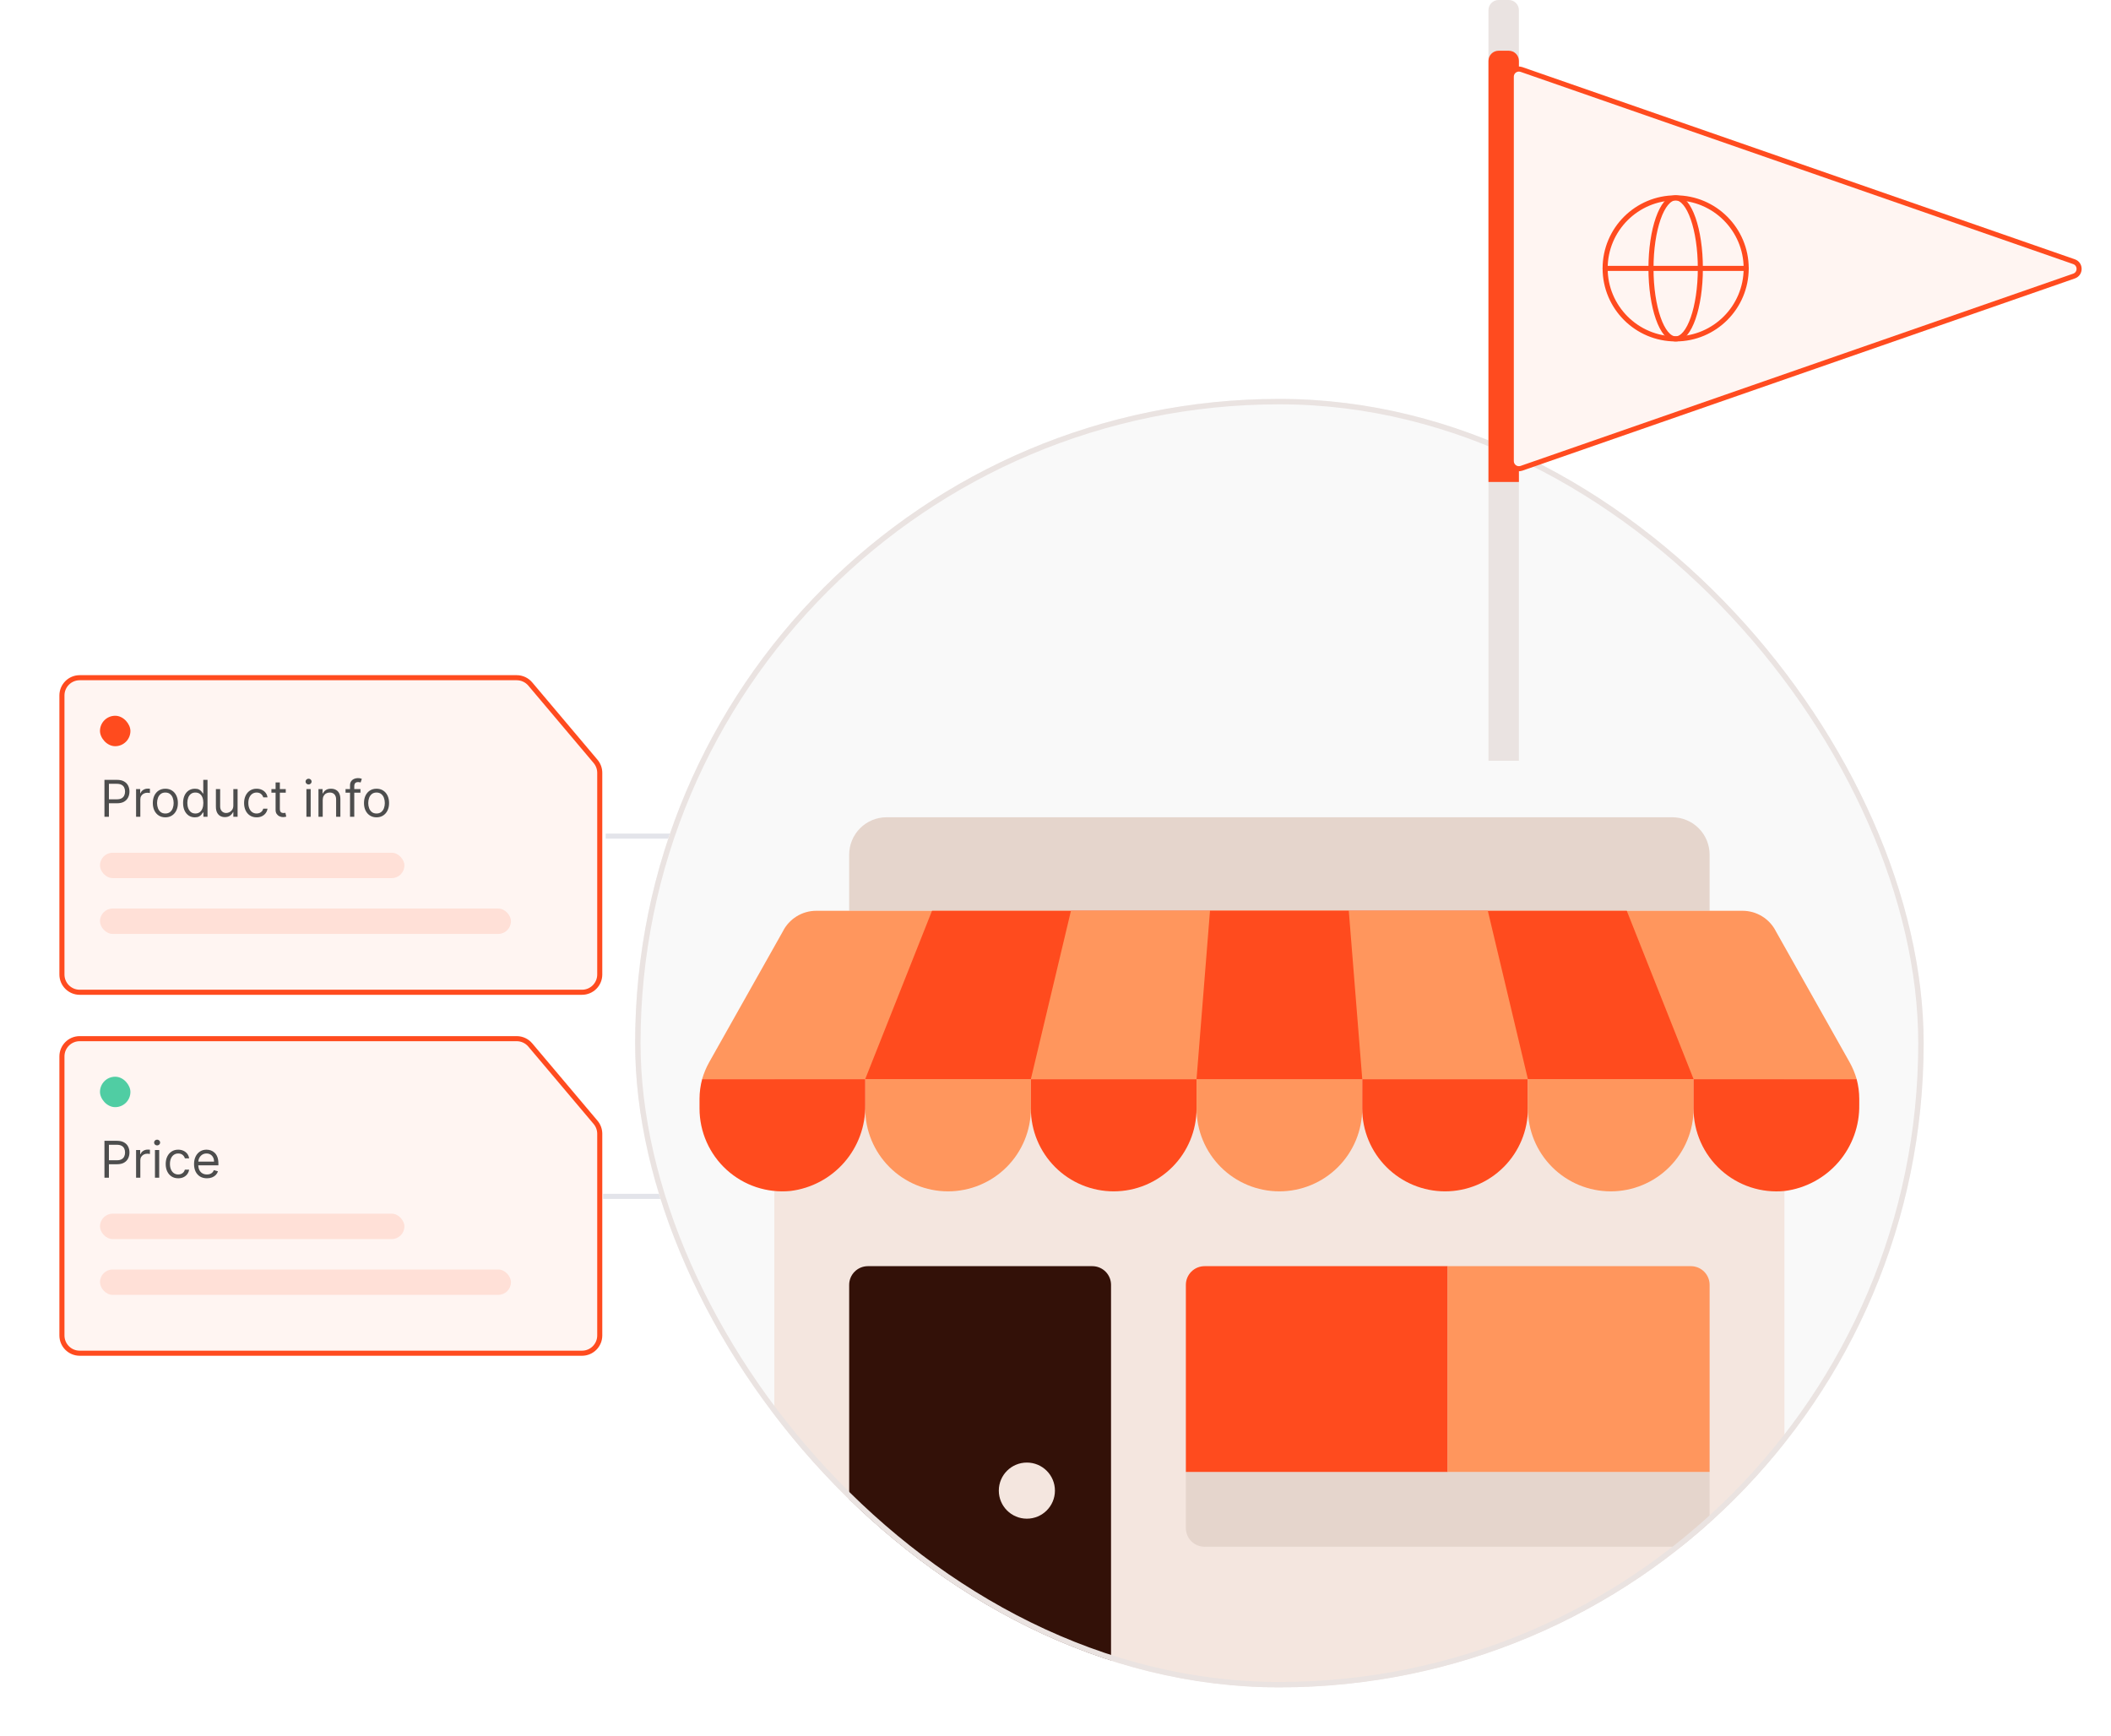 <svg width="462" height="380" viewBox="0 0 462 380" fill="none" xmlns="http://www.w3.org/2000/svg">
<path d="M132.56 183H173.47C174.648 183 175.778 183.468 176.611 184.301L210.652 218.342C211.485 219.175 212.615 219.643 213.793 219.643H276.912" stroke="#A1A5B7" stroke-opacity="0.3" stroke-width="1.11"/>
<path d="M132 261.838H275.242" stroke="#A1A5B7" stroke-opacity="0.3" stroke-width="1.11"/>
<g filter="url(#filter0_d_2563_161474)">
<path d="M13.555 148.442C13.555 146.295 15.295 144.555 17.442 144.555H104.888H113.081C114.226 144.555 115.313 145.06 116.052 145.935L130.342 162.869C130.933 163.57 131.258 164.458 131.258 165.376V209.514C131.258 211.66 129.518 213.4 127.372 213.4H17.442C15.295 213.4 13.555 211.66 13.555 209.514V148.442Z" fill="#FFF5F2" stroke="#FF4B1F" stroke-width="1.11"/>
<rect x="21.881" y="152.883" width="6.662" height="6.662" rx="3.331" fill="#FF4B1E"/>
<path d="M22.859 174.986V166.911H25.587C26.221 166.911 26.739 167.025 27.141 167.254C27.546 167.48 27.846 167.786 28.04 168.172C28.235 168.559 28.332 168.99 28.332 169.466C28.332 169.942 28.235 170.374 28.04 170.763C27.848 171.152 27.551 171.462 27.149 171.694C26.747 171.922 26.232 172.037 25.603 172.037H23.647V171.169H25.572C26.005 171.169 26.354 171.094 26.617 170.945C26.88 170.795 27.07 170.592 27.188 170.337C27.309 170.08 27.37 169.789 27.37 169.466C27.37 169.143 27.309 168.853 27.188 168.598C27.07 168.343 26.878 168.144 26.613 167.999C26.347 167.852 25.995 167.778 25.556 167.778H23.837V174.986H22.859ZM29.781 174.986V168.93H30.68V169.844H30.743C30.854 169.545 31.053 169.302 31.343 169.115C31.632 168.928 31.958 168.835 32.32 168.835C32.389 168.835 32.474 168.836 32.577 168.839C32.679 168.842 32.757 168.845 32.809 168.851V169.797C32.778 169.789 32.706 169.777 32.593 169.762C32.482 169.743 32.365 169.734 32.242 169.734C31.947 169.734 31.684 169.796 31.453 169.919C31.224 170.04 31.043 170.208 30.909 170.424C30.777 170.637 30.712 170.88 30.712 171.154V174.986H29.781ZM36.189 175.113C35.642 175.113 35.162 174.982 34.749 174.722C34.339 174.462 34.019 174.098 33.787 173.63C33.559 173.162 33.444 172.615 33.444 171.99C33.444 171.359 33.559 170.808 33.787 170.337C34.019 169.867 34.339 169.501 34.749 169.241C35.162 168.981 35.642 168.851 36.189 168.851C36.736 168.851 37.214 168.981 37.624 169.241C38.037 169.501 38.358 169.867 38.586 170.337C38.818 170.808 38.933 171.359 38.933 171.99C38.933 172.615 38.818 173.162 38.586 173.63C38.358 174.098 38.037 174.462 37.624 174.722C37.214 174.982 36.736 175.113 36.189 175.113ZM36.189 174.277C36.604 174.277 36.946 174.17 37.214 173.957C37.482 173.744 37.681 173.464 37.809 173.117C37.938 172.77 38.003 172.394 38.003 171.99C38.003 171.585 37.938 171.207 37.809 170.858C37.681 170.508 37.482 170.226 37.214 170.01C36.946 169.794 36.604 169.687 36.189 169.687C35.773 169.687 35.432 169.794 35.163 170.01C34.895 170.226 34.697 170.508 34.568 170.858C34.439 171.207 34.375 171.585 34.375 171.99C34.375 172.394 34.439 172.77 34.568 173.117C34.697 173.464 34.895 173.744 35.163 173.957C35.432 174.17 35.773 174.277 36.189 174.277ZM42.641 175.113C42.136 175.113 41.691 174.985 41.304 174.73C40.918 174.472 40.615 174.11 40.397 173.642C40.179 173.171 40.07 172.615 40.07 171.974C40.07 171.338 40.179 170.786 40.397 170.318C40.615 169.85 40.919 169.488 41.308 169.233C41.697 168.978 42.147 168.851 42.657 168.851C43.051 168.851 43.362 168.916 43.591 169.048C43.822 169.177 43.998 169.324 44.12 169.49C44.243 169.653 44.339 169.787 44.407 169.892H44.486V166.911H45.417V174.986H44.518V174.056H44.407C44.339 174.166 44.242 174.305 44.115 174.474C43.989 174.639 43.809 174.788 43.575 174.919C43.341 175.048 43.03 175.113 42.641 175.113ZM42.767 174.277C43.14 174.277 43.456 174.179 43.713 173.985C43.971 173.788 44.167 173.516 44.301 173.169C44.435 172.819 44.502 172.415 44.502 171.958C44.502 171.506 44.436 171.11 44.305 170.771C44.173 170.429 43.979 170.164 43.721 169.975C43.464 169.783 43.145 169.687 42.767 169.687C42.373 169.687 42.044 169.788 41.781 169.99C41.521 170.19 41.325 170.462 41.194 170.807C41.065 171.148 41 171.532 41 171.958C41 172.389 41.066 172.781 41.198 173.133C41.332 173.483 41.529 173.761 41.789 173.969C42.052 174.174 42.378 174.277 42.767 174.277ZM51.067 172.51V168.93H51.998V174.986H51.067V173.961H51.004C50.862 174.269 50.642 174.53 50.342 174.746C50.042 174.959 49.664 175.065 49.206 175.065C48.828 175.065 48.491 174.982 48.197 174.817C47.902 174.649 47.671 174.396 47.503 174.06C47.334 173.721 47.25 173.293 47.25 172.778V168.93H48.181V172.715C48.181 173.157 48.304 173.509 48.552 173.772C48.801 174.035 49.119 174.166 49.506 174.166C49.737 174.166 49.972 174.107 50.212 173.989C50.453 173.87 50.656 173.689 50.819 173.445C50.985 173.2 51.067 172.889 51.067 172.51ZM56.163 175.113C55.595 175.113 55.106 174.978 54.696 174.71C54.286 174.442 53.971 174.073 53.75 173.602C53.529 173.132 53.419 172.594 53.419 171.99C53.419 171.374 53.532 170.832 53.758 170.361C53.986 169.888 54.304 169.518 54.712 169.253C55.122 168.985 55.6 168.851 56.147 168.851C56.573 168.851 56.957 168.93 57.299 169.087C57.64 169.245 57.92 169.466 58.139 169.75C58.357 170.034 58.492 170.365 58.545 170.743H57.614C57.543 170.467 57.385 170.223 57.141 170.01C56.899 169.794 56.573 169.687 56.163 169.687C55.8 169.687 55.482 169.781 55.209 169.971C54.938 170.157 54.726 170.421 54.574 170.763C54.424 171.102 54.349 171.501 54.349 171.958C54.349 172.426 54.423 172.833 54.57 173.18C54.72 173.527 54.93 173.797 55.201 173.989C55.474 174.181 55.795 174.277 56.163 174.277C56.405 174.277 56.624 174.234 56.822 174.15C57.019 174.066 57.186 173.945 57.322 173.788C57.459 173.63 57.556 173.441 57.614 173.22H58.545C58.492 173.577 58.362 173.899 58.154 174.186C57.949 174.47 57.677 174.696 57.338 174.864C57.002 175.03 56.61 175.113 56.163 175.113ZM62.539 168.93V169.718H59.4V168.93H62.539ZM60.315 167.478H61.246V173.251C61.246 173.514 61.284 173.711 61.36 173.843C61.439 173.972 61.539 174.058 61.66 174.103C61.783 174.145 61.913 174.166 62.05 174.166C62.153 174.166 62.237 174.161 62.303 174.15C62.368 174.137 62.421 174.127 62.46 174.119L62.65 174.955C62.586 174.978 62.498 175.002 62.385 175.026C62.272 175.052 62.129 175.065 61.956 175.065C61.693 175.065 61.435 175.009 61.183 174.896C60.933 174.783 60.725 174.61 60.56 174.379C60.397 174.148 60.315 173.856 60.315 173.504V167.478ZM67.062 174.986V168.93H67.993V174.986H67.062ZM67.535 167.92C67.354 167.92 67.197 167.858 67.066 167.735C66.937 167.611 66.873 167.463 66.873 167.289C66.873 167.116 66.937 166.967 67.066 166.844C67.197 166.72 67.354 166.658 67.535 166.658C67.716 166.658 67.872 166.72 68 166.844C68.132 166.967 68.198 167.116 68.198 167.289C68.198 167.463 68.132 167.611 68 167.735C67.872 167.858 67.716 167.92 67.535 167.92ZM70.628 171.343V174.986H69.697V168.93H70.596V169.876H70.675C70.817 169.568 71.032 169.321 71.322 169.135C71.611 168.945 71.984 168.851 72.441 168.851C72.852 168.851 73.21 168.935 73.518 169.103C73.826 169.269 74.065 169.521 74.236 169.86C74.406 170.197 74.492 170.623 74.492 171.138V174.986H73.561V171.201C73.561 170.725 73.438 170.354 73.191 170.089C72.944 169.821 72.604 169.687 72.173 169.687C71.876 169.687 71.611 169.751 71.377 169.88C71.145 170.009 70.963 170.197 70.829 170.444C70.695 170.691 70.628 170.991 70.628 171.343ZM78.89 168.93V169.718H75.625V168.93H78.89ZM76.603 174.986V168.094C76.603 167.747 76.684 167.457 76.847 167.226C77.01 166.995 77.222 166.821 77.482 166.706C77.742 166.59 78.017 166.532 78.306 166.532C78.535 166.532 78.721 166.551 78.866 166.587C79.01 166.624 79.118 166.658 79.189 166.69L78.921 167.494C78.874 167.478 78.808 167.459 78.724 167.435C78.642 167.411 78.535 167.4 78.401 167.4C78.093 167.4 77.871 167.477 77.734 167.632C77.6 167.787 77.533 168.015 77.533 168.314V174.986H76.603ZM82.405 175.113C81.858 175.113 81.378 174.982 80.966 174.722C80.556 174.462 80.235 174.098 80.004 173.63C79.775 173.162 79.66 172.615 79.66 171.99C79.66 171.359 79.775 170.808 80.004 170.337C80.235 169.867 80.556 169.501 80.966 169.241C81.378 168.981 81.858 168.851 82.405 168.851C82.952 168.851 83.43 168.981 83.84 169.241C84.253 169.501 84.574 169.867 84.802 170.337C85.034 170.808 85.149 171.359 85.149 171.99C85.149 172.615 85.034 173.162 84.802 173.63C84.574 174.098 84.253 174.462 83.84 174.722C83.43 174.982 82.952 175.113 82.405 175.113ZM82.405 174.277C82.82 174.277 83.162 174.17 83.43 173.957C83.698 173.744 83.897 173.464 84.026 173.117C84.154 172.77 84.219 172.394 84.219 171.99C84.219 171.585 84.154 171.207 84.026 170.858C83.897 170.508 83.698 170.226 83.43 170.01C83.162 169.794 82.82 169.687 82.405 169.687C81.99 169.687 81.648 169.794 81.38 170.01C81.112 170.226 80.913 170.508 80.784 170.858C80.656 171.207 80.591 171.585 80.591 171.99C80.591 172.394 80.656 172.77 80.784 173.117C80.913 173.464 81.112 173.744 81.38 173.957C81.648 174.17 81.99 174.277 82.405 174.277Z" fill="#4D4D4D"/>
<rect x="21.881" y="182.863" width="66.624" height="5.552" rx="2.776" fill="#FFE0D7"/>
<rect x="21.881" y="195.077" width="89.943" height="5.552" rx="2.776" fill="#FFE0D7"/>
</g>
<g filter="url(#filter1_d_2563_161474)">
<path d="M13.555 227.442C13.555 225.295 15.295 223.555 17.442 223.555H104.888H113.081C114.226 223.555 115.313 224.06 116.052 224.935L130.342 241.869C130.933 242.57 131.258 243.458 131.258 244.376V288.514C131.258 290.66 129.518 292.4 127.372 292.4H17.442C15.295 292.4 13.555 290.66 13.555 288.514V227.442Z" fill="#FFF5F2" stroke="#FF4B1F" stroke-width="1.11"/>
<rect x="21.881" y="231.883" width="6.662" height="6.662" rx="3.331" fill="#50CDA3"/>
<path d="M22.859 253.987V245.912H25.587C26.221 245.912 26.739 246.026 27.141 246.255C27.546 246.481 27.846 246.787 28.04 247.173C28.235 247.56 28.332 247.991 28.332 248.467C28.332 248.943 28.235 249.375 28.04 249.764C27.848 250.153 27.551 250.463 27.149 250.695C26.747 250.923 26.232 251.038 25.603 251.038H23.647V250.17H25.572C26.005 250.17 26.354 250.095 26.617 249.946C26.88 249.796 27.07 249.593 27.188 249.338C27.309 249.081 27.37 248.79 27.37 248.467C27.37 248.143 27.309 247.854 27.188 247.599C27.07 247.344 26.878 247.145 26.613 247C26.347 246.853 25.995 246.779 25.556 246.779H23.837V253.987H22.859ZM29.781 253.987V247.931H30.68V248.845H30.743C30.854 248.546 31.053 248.303 31.343 248.116C31.632 247.929 31.958 247.836 32.32 247.836C32.389 247.836 32.474 247.837 32.577 247.84C32.679 247.842 32.757 247.846 32.809 247.852V248.798C32.778 248.79 32.706 248.778 32.593 248.763C32.482 248.744 32.365 248.735 32.242 248.735C31.947 248.735 31.684 248.797 31.453 248.92C31.224 249.041 31.043 249.209 30.909 249.425C30.777 249.638 30.712 249.881 30.712 250.155V253.987H29.781ZM33.913 253.987V247.931H34.843V253.987H33.913ZM34.386 246.921C34.204 246.921 34.048 246.859 33.916 246.736C33.788 246.612 33.723 246.464 33.723 246.29C33.723 246.117 33.788 245.968 33.916 245.845C34.048 245.721 34.204 245.659 34.386 245.659C34.567 245.659 34.722 245.721 34.851 245.845C34.982 245.968 35.048 246.117 35.048 246.29C35.048 246.464 34.982 246.612 34.851 246.736C34.722 246.859 34.567 246.921 34.386 246.921ZM39.008 254.113C38.44 254.113 37.951 253.979 37.541 253.711C37.131 253.443 36.816 253.074 36.595 252.603C36.374 252.133 36.264 251.595 36.264 250.99C36.264 250.375 36.377 249.832 36.603 249.362C36.831 248.889 37.15 248.519 37.557 248.254C37.967 247.986 38.446 247.852 38.992 247.852C39.418 247.852 39.802 247.931 40.144 248.088C40.486 248.246 40.765 248.467 40.984 248.751C41.202 249.035 41.337 249.366 41.39 249.744H40.459C40.388 249.468 40.23 249.224 39.986 249.011C39.744 248.795 39.418 248.688 39.008 248.688C38.645 248.688 38.327 248.782 38.054 248.972C37.783 249.158 37.572 249.422 37.419 249.764C37.269 250.103 37.194 250.502 37.194 250.959C37.194 251.427 37.268 251.834 37.415 252.181C37.565 252.528 37.775 252.798 38.046 252.99C38.319 253.182 38.64 253.278 39.008 253.278C39.25 253.278 39.469 253.235 39.667 253.151C39.864 253.067 40.031 252.946 40.167 252.789C40.304 252.631 40.401 252.442 40.459 252.221H41.39C41.337 252.578 41.207 252.9 40.999 253.187C40.794 253.471 40.522 253.697 40.183 253.865C39.847 254.031 39.455 254.113 39.008 254.113ZM45.29 254.113C44.706 254.113 44.203 253.985 43.779 253.727C43.359 253.467 43.034 253.104 42.805 252.639C42.579 252.171 42.466 251.627 42.466 251.006C42.466 250.386 42.579 249.839 42.805 249.366C43.034 248.89 43.352 248.519 43.76 248.254C44.17 247.986 44.648 247.852 45.195 247.852C45.51 247.852 45.822 247.904 46.13 248.009C46.437 248.115 46.717 248.285 46.969 248.522C47.222 248.756 47.423 249.066 47.573 249.453C47.723 249.839 47.797 250.315 47.797 250.88V251.274H43.129V250.47H46.851C46.851 250.128 46.783 249.823 46.646 249.555C46.512 249.287 46.32 249.075 46.07 248.92C45.823 248.765 45.531 248.688 45.195 248.688C44.824 248.688 44.504 248.78 44.233 248.964C43.965 249.145 43.758 249.382 43.614 249.673C43.469 249.965 43.397 250.278 43.397 250.612V251.148C43.397 251.606 43.476 251.993 43.633 252.311C43.794 252.627 44.016 252.867 44.3 253.033C44.584 253.196 44.914 253.278 45.29 253.278C45.534 253.278 45.755 253.243 45.952 253.175C46.152 253.104 46.324 252.999 46.469 252.86C46.613 252.718 46.725 252.541 46.804 252.331L47.703 252.584C47.608 252.888 47.449 253.157 47.226 253.388C47.002 253.617 46.726 253.795 46.398 253.924C46.069 254.05 45.7 254.113 45.29 254.113Z" fill="#4D4D4D"/>
<rect x="21.881" y="261.863" width="66.624" height="5.552" rx="2.776" fill="#FFE0D7"/>
<rect x="21.881" y="274.077" width="89.943" height="5.552" rx="2.776" fill="#FFE0D7"/>
</g>
<g filter="url(#filter2_d_2563_161474)">
<g clip-path="url(#clip0_2563_161474)">
<rect x="139" y="79" width="282" height="282" rx="141" fill="#FEFEFE"/>
<rect x="139" y="79" width="282" height="282" rx="141" fill="#F9F9F9"/>
<g filter="url(#filter3_d_2563_161474)">
<path d="M169.469 223.875H390.531V363.062H169.469V223.875Z" fill="#F4E6DF"/>
<path d="M189.352 223.875H225.61V230.306C225.61 235.114 223.701 239.725 220.301 243.126C216.902 246.526 212.291 248.436 207.483 248.438C202.675 248.438 198.063 246.527 194.663 243.127C191.262 239.727 189.352 235.115 189.352 230.306V223.875Z" fill="#FF965D"/>
<path d="M225.61 223.875H261.869V230.306C261.869 235.114 259.959 239.725 256.56 243.126C253.16 246.526 248.55 248.436 243.742 248.438C238.933 248.438 234.321 246.527 230.921 243.127C227.521 239.727 225.61 235.115 225.61 230.306V223.875Z" fill="#FF4B1E"/>
<path d="M261.869 223.875H298.127V230.306C298.127 235.114 296.217 239.725 292.818 243.126C289.419 246.526 284.808 248.436 280 248.438C275.191 248.438 270.58 246.527 267.179 243.127C263.779 239.727 261.869 235.115 261.869 230.306V223.875Z" fill="#FF965D"/>
<path d="M298.131 223.875H334.39V230.306C334.39 235.115 332.479 239.727 329.079 243.127C325.679 246.527 321.067 248.438 316.258 248.438C311.45 248.438 306.838 246.527 303.438 243.127C300.037 239.727 298.127 235.115 298.127 230.306L298.131 223.875Z" fill="#FF4B1E"/>
<path d="M334.39 223.875H370.648V230.306C370.648 235.115 368.738 239.727 365.337 243.127C361.937 246.527 357.325 248.438 352.517 248.438C347.708 248.438 343.096 246.527 339.696 243.127C336.296 239.727 334.385 235.115 334.385 230.306L334.39 223.875Z" fill="#FF965D"/>
<path d="M189.364 223.875V229.565C189.43 234.165 187.795 238.627 184.773 242.095C181.751 245.562 177.555 247.792 172.989 248.356C170.471 248.601 167.929 248.317 165.527 247.522C163.125 246.726 160.916 245.437 159.042 243.736C157.168 242.036 155.671 239.962 154.647 237.649C153.622 235.335 153.093 232.833 153.094 230.302V228.173C153.098 226.722 153.29 225.277 153.667 223.875H189.364Z" fill="#FF4B1E"/>
<path d="M406.906 228.173V229.483C406.986 234.082 405.368 238.549 402.363 242.03C399.357 245.511 395.174 247.763 390.613 248.356C388.089 248.61 385.539 248.333 383.129 247.542C380.719 246.75 378.501 245.463 376.618 243.762C374.736 242.061 373.231 239.984 372.201 237.666C371.17 235.348 370.637 232.839 370.636 230.302V223.875H406.333C406.71 225.277 406.902 226.722 406.906 228.173Z" fill="#FF4B1E"/>
<path d="M194.031 166.562H365.969C368.14 166.562 370.223 167.425 371.758 168.961C373.294 170.496 374.156 172.579 374.156 174.75V187.031H185.844V174.75C185.844 172.579 186.706 170.496 188.242 168.961C189.777 167.425 191.86 166.562 194.031 166.562Z" fill="#E5D5CC"/>
<path d="M153.667 223.875C154.04 222.577 154.562 221.327 155.223 220.15L171.311 191.575C171.989 190.211 173.034 189.063 174.328 188.261C175.623 187.458 177.116 187.032 178.639 187.031H381.361C382.884 187.032 384.377 187.458 385.672 188.261C386.966 189.063 388.011 190.211 388.689 191.575L404.778 220.15C405.438 221.327 405.96 222.577 406.333 223.875H153.667Z" fill="#FF965D"/>
<path d="M189.352 223.875H370.648L356.025 187.031H203.975L189.352 223.875Z" fill="#FF4B1E"/>
<path d="M334.385 223.875H225.61L234.383 187.031H325.617L334.385 223.875Z" fill="#FF965D"/>
<path d="M298.135 223.875H261.865L264.812 187.031H295.188L298.135 223.875Z" fill="#FF4B1E"/>
<path d="M189.938 264.812H239.062C240.148 264.812 241.189 265.244 241.957 266.012C242.725 266.779 243.156 267.821 243.156 268.906V363.062H185.844V268.906C185.844 267.821 186.275 266.779 187.043 266.012C187.811 265.244 188.852 264.812 189.938 264.812Z" fill="#331108"/>
<path d="M224.734 320.078C228.126 320.078 230.875 317.329 230.875 313.938C230.875 310.546 228.126 307.797 224.734 307.797C221.343 307.797 218.594 310.546 218.594 313.938C218.594 317.329 221.343 320.078 224.734 320.078Z" fill="#F4E6DF"/>
<path d="M374.156 309.844V322.125C374.156 323.211 373.725 324.252 372.957 325.02C372.189 325.787 371.148 326.219 370.062 326.219H263.625C262.539 326.219 261.498 325.787 260.73 325.02C259.963 324.252 259.531 323.211 259.531 322.125V309.844H374.156Z" fill="#E5D5CC"/>
<path d="M316.844 264.812V309.844H259.531V268.906C259.531 267.821 259.963 266.779 260.73 266.012C261.498 265.244 262.539 264.812 263.625 264.812H316.844Z" fill="#FF4B1E"/>
<path d="M374.156 268.906V309.844H316.844V264.812H370.062C371.148 264.812 372.189 265.244 372.957 266.012C373.725 266.779 374.156 267.821 374.156 268.906Z" fill="#FF965D"/>
</g>
</g>
<rect x="139.593" y="79.593" width="280.813" height="280.813" rx="140.407" stroke="#EAE3E1" stroke-width="1.187"/>
</g>
<path d="M325.755 2.219C325.755 0.992 326.749 -0.002 327.976 -0.002H330.197C331.423 -0.002 332.417 0.992 332.417 2.219L332.417 166.5H325.755V2.219Z" fill="#EAE3E1"/>
<path d="M325.755 13.323C325.755 12.097 326.749 11.102 327.976 11.102H330.197C331.423 11.102 332.417 12.097 332.417 13.323V105.487H325.755V13.323Z" fill="#FF4B1F"/>
<path d="M453.902 57.276C455.393 57.795 455.393 59.904 453.902 60.422L332.964 102.495C331.882 102.872 330.751 102.068 330.751 100.922L330.751 16.776C330.751 15.63 331.882 14.827 332.964 15.203L453.902 57.276Z" fill="#FFF5F2" stroke="#FF4B1F" stroke-width="1.11"/>
<path d="M366.724 74.173C375.248 74.173 382.159 67.263 382.159 58.738C382.159 50.214 375.248 43.304 366.724 43.304C358.2 43.304 351.29 50.214 351.29 58.738C351.29 67.263 358.2 74.173 366.724 74.173Z" stroke="#FF4B1F" stroke-width="1.11" stroke-linecap="round" stroke-linejoin="round"/>
<path d="M351.29 58.738H382.159" stroke="#FF4B1F" stroke-width="1.11" stroke-linecap="round" stroke-linejoin="round"/>
<path d="M366.727 74.173C369.71 74.173 372.129 67.263 372.129 58.738C372.129 50.214 369.71 43.304 366.727 43.304C363.743 43.304 361.324 50.214 361.324 58.738C361.324 67.263 363.743 74.173 366.727 74.173Z" stroke="#FF4B1F" stroke-width="1.11" stroke-linecap="round" stroke-linejoin="round"/>
<defs>
<filter id="filter0_d_2563_161474" x="0.431" y="135.202" width="143.951" height="95.093" filterUnits="userSpaceOnUse" color-interpolation-filters="sRGB">
<feFlood flood-opacity="0" result="BackgroundImageFix"/>
<feColorMatrix in="SourceAlpha" type="matrix" values="0 0 0 0 0 0 0 0 0 0 0 0 0 0 0 0 0 0 127 0" result="hardAlpha"/>
<feOffset dy="3.771"/>
<feGaussianBlur stdDeviation="6.284"/>
<feComposite in2="hardAlpha" operator="out"/>
<feColorMatrix type="matrix" values="0 0 0 0 0.963 0 0 0 0 0.853 0 0 0 0 0.822 0 0 0 0.5 0"/>
<feBlend mode="normal" in2="BackgroundImageFix" result="effect1_dropShadow_2563_161474"/>
<feBlend mode="normal" in="SourceGraphic" in2="effect1_dropShadow_2563_161474" result="shape"/>
</filter>
<filter id="filter1_d_2563_161474" x="0.431" y="214.202" width="143.951" height="95.093" filterUnits="userSpaceOnUse" color-interpolation-filters="sRGB">
<feFlood flood-opacity="0" result="BackgroundImageFix"/>
<feColorMatrix in="SourceAlpha" type="matrix" values="0 0 0 0 0 0 0 0 0 0 0 0 0 0 0 0 0 0 127 0" result="hardAlpha"/>
<feOffset dy="3.771"/>
<feGaussianBlur stdDeviation="6.284"/>
<feComposite in2="hardAlpha" operator="out"/>
<feColorMatrix type="matrix" values="0 0 0 0 0.963 0 0 0 0 0.853 0 0 0 0 0.822 0 0 0 0.5 0"/>
<feBlend mode="normal" in2="BackgroundImageFix" result="effect1_dropShadow_2563_161474"/>
<feBlend mode="normal" in="SourceGraphic" in2="effect1_dropShadow_2563_161474" result="shape"/>
</filter>
<filter id="filter2_d_2563_161474" x="129" y="77.307" width="302" height="302" filterUnits="userSpaceOnUse" color-interpolation-filters="sRGB">
<feFlood flood-opacity="0" result="BackgroundImageFix"/>
<feColorMatrix in="SourceAlpha" type="matrix" values="0 0 0 0 0 0 0 0 0 0 0 0 0 0 0 0 0 0 127 0" result="hardAlpha"/>
<feOffset dy="8.307"/>
<feGaussianBlur stdDeviation="5"/>
<feComposite in2="hardAlpha" operator="out"/>
<feColorMatrix type="matrix" values="0 0 0 0 0.918 0 0 0 0 0.89 0 0 0 0 0.882 0 0 0 0.35 0"/>
<feBlend mode="normal" in2="BackgroundImageFix" result="effect1_dropShadow_2563_161474"/>
<feBlend mode="normal" in="SourceGraphic" in2="effect1_dropShadow_2563_161474" result="shape"/>
</filter>
<filter id="filter3_d_2563_161474" x="145" y="142" width="270" height="270" filterUnits="userSpaceOnUse" color-interpolation-filters="sRGB">
<feFlood flood-opacity="0" result="BackgroundImageFix"/>
<feColorMatrix in="SourceAlpha" type="matrix" values="0 0 0 0 0 0 0 0 0 0 0 0 0 0 0 0 0 0 127 0" result="hardAlpha"/>
<feOffset dy="4"/>
<feGaussianBlur stdDeviation="2"/>
<feComposite in2="hardAlpha" operator="out"/>
<feColorMatrix type="matrix" values="0 0 0 0 0 0 0 0 0 0 0 0 0 0 0 0 0 0 0.25 0"/>
<feBlend mode="normal" in2="BackgroundImageFix" result="effect1_dropShadow_2563_161474"/>
<feBlend mode="normal" in="SourceGraphic" in2="effect1_dropShadow_2563_161474" result="shape"/>
</filter>
<clipPath id="clip0_2563_161474">
<rect x="139" y="79" width="282" height="282" rx="141" fill="white"/>
</clipPath>
</defs>
</svg>
